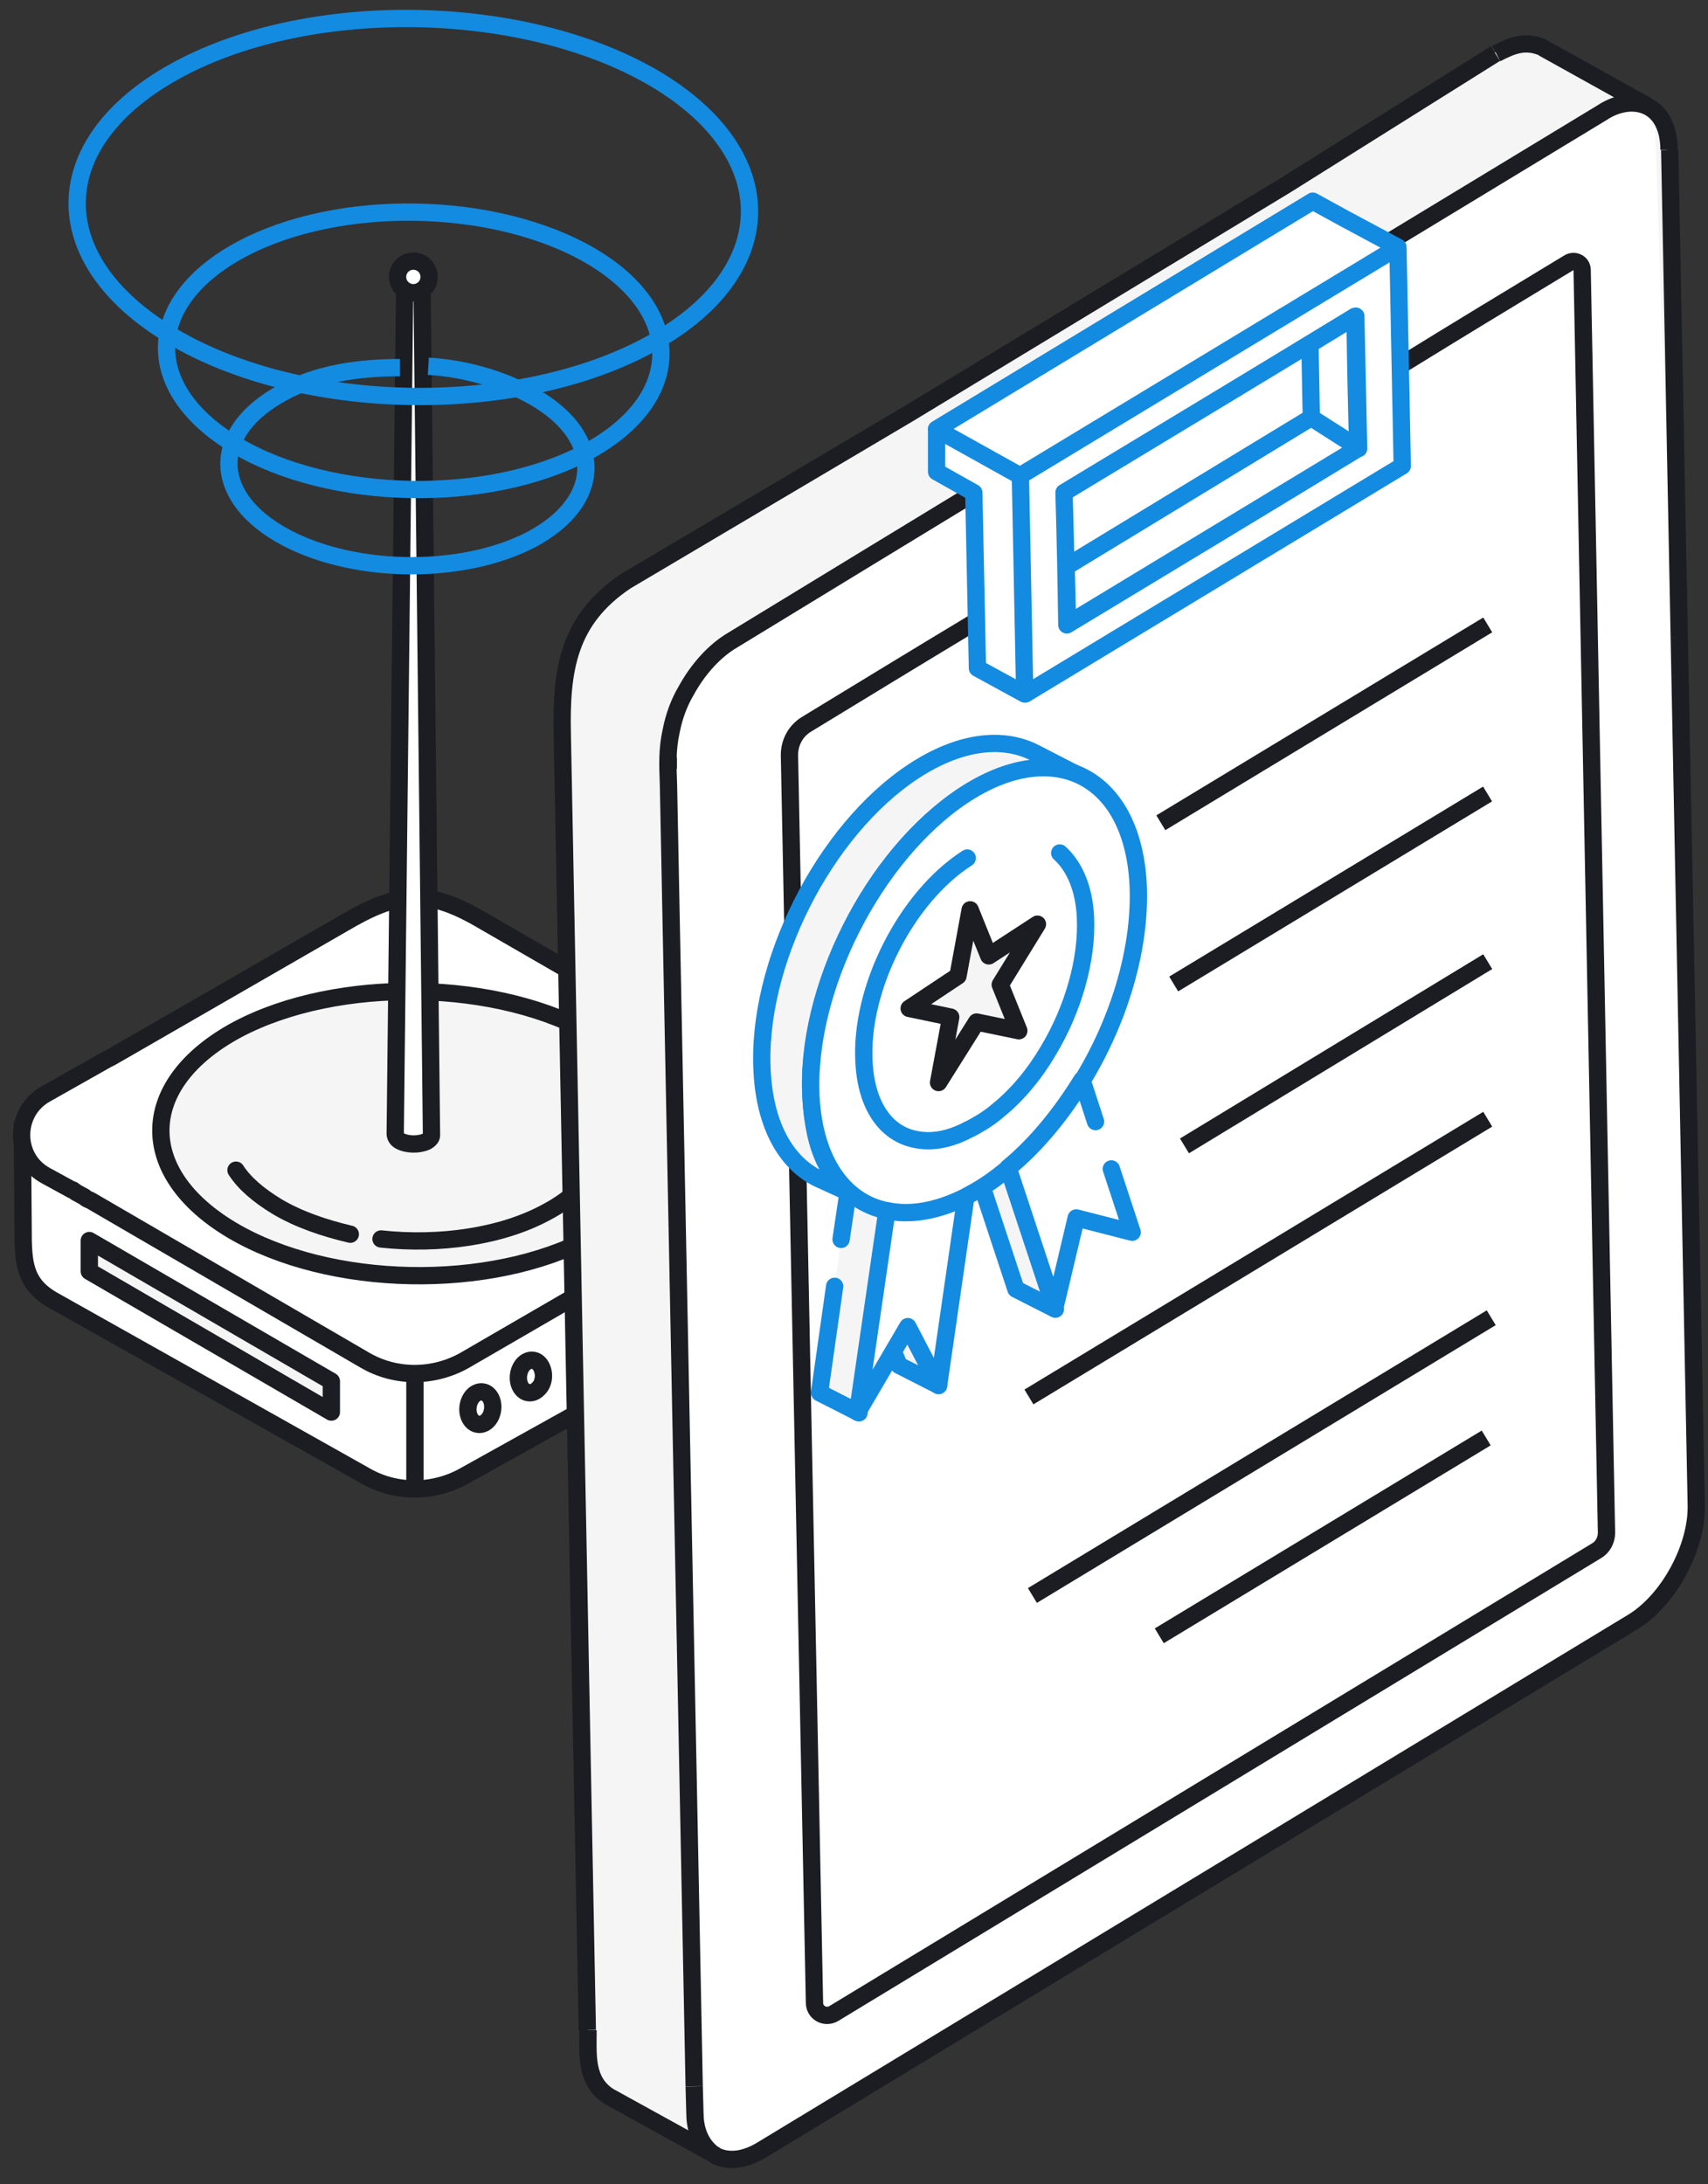 <svg width="79" height="101" viewBox="0 0 79 101" fill="none" xmlns="http://www.w3.org/2000/svg">
<rect x="0" y="0" width="79" height="101" fill="#333333" stroke="none"/>
<path d="M1.032 52.028L1.069 56.817C1.069 58.352 1.105 59.339 2.418 60.107L16.858 68.222C18.28 69.063 20.067 69.063 21.525 68.222L36.111 60.107C37.132 59.522 37.46 58.608 37.46 57.402L37.424 52.065L20.978 61.24C19.848 61.898 18.426 61.898 17.259 61.24L1.032 52.028Z" fill="white" stroke="#1C1D22" stroke-width="0.8" stroke-miterlimit="10" stroke-linejoin="round"/>
<path d="M36.329 50.64L34.944 49.872L33.193 48.848L22.181 42.488C19.702 41.062 18.352 41.245 15.873 42.707L5.152 48.885L5.079 48.922L4.934 48.995L2.089 50.603C0.631 51.444 0.631 53.564 2.126 54.368L3.329 55.026H3.366C3.402 55.063 3.475 55.099 3.512 55.136L3.913 55.355C3.986 55.428 4.058 55.465 4.168 55.501L16.857 62.886C18.279 63.726 20.066 63.726 21.525 62.886L33.376 56.013L36.366 54.368C37.824 53.6 37.824 51.48 36.329 50.64Z" fill="white" stroke="#1C1D22" stroke-width="0.8" stroke-miterlimit="10" stroke-linejoin="round"/>
<path d="M4.131 57.366V58.791L15.326 65.298V63.872L4.131 57.366Z" fill="#F6F5F5" stroke="#1C1D22" stroke-width="0.8" stroke-miterlimit="10" stroke-linejoin="round"/>
<path d="M32.391 58.608L28.234 61.058" stroke="#1C1D22" stroke-width="0.8" stroke-miterlimit="10" stroke-linecap="round" stroke-linejoin="round"/>
<path d="M32.391 59.742L28.234 62.154" stroke="#1C1D22" stroke-width="0.8" stroke-miterlimit="10" stroke-linecap="round" stroke-linejoin="round"/>
<path d="M19.191 63.617V68.844" stroke="#1C1D22" stroke-width="0.8" stroke-miterlimit="10" stroke-linejoin="round"/>
<path d="M34.907 57.512C34.725 57.183 34.36 57.146 34.105 57.402C33.85 57.658 33.777 58.133 33.959 58.462C34.142 58.791 34.506 58.828 34.761 58.572C35.017 58.279 35.09 57.804 34.907 57.512Z" stroke="#138BE1" stroke-width="0.8" stroke-miterlimit="10"/>
<path d="M25.025 63.178C24.843 62.849 24.479 62.812 24.223 63.068C23.968 63.324 23.895 63.799 24.077 64.128C24.26 64.457 24.624 64.494 24.88 64.238C25.171 63.982 25.208 63.507 25.025 63.178Z" fill="white" stroke="#1C1D22" stroke-width="0.8" stroke-miterlimit="10"/>
<path d="M22.691 64.64C22.509 64.311 22.145 64.275 21.889 64.53C21.634 64.786 21.561 65.261 21.743 65.59C21.926 65.919 22.29 65.956 22.546 65.7C22.801 65.444 22.874 64.969 22.691 64.64Z" fill="white" stroke="#1C1D22" stroke-width="0.8" stroke-miterlimit="10"/>
<path d="M10.988 47.605C6.356 50.091 6.247 54.222 10.732 56.89C15.254 59.559 22.656 59.705 27.323 57.219C31.954 54.734 32.064 50.603 27.579 47.934C23.094 45.266 15.618 45.156 10.988 47.605Z" fill="#F6F5F5" stroke="#1C1D22" stroke-width="0.8" stroke-miterlimit="10"/>
<path d="M10.915 54.112C11.316 54.734 11.972 55.282 12.811 55.794C13.795 56.379 14.962 56.781 16.202 57.073" stroke="#1C1D22" stroke-width="0.8" stroke-miterlimit="10" stroke-linecap="round" stroke-linejoin="round"/>
<path d="M17.623 57.293C20.322 57.585 23.203 57.183 25.281 56.05C26.594 55.355 27.432 54.441 27.797 53.491" stroke="#1C1D22" stroke-width="0.8" stroke-miterlimit="10" stroke-linecap="round" stroke-linejoin="round"/>
<path d="M18.28 52.431C18.28 52.54 18.353 52.687 18.499 52.76C18.827 52.942 19.374 52.942 19.702 52.796C19.848 52.723 19.958 52.613 19.958 52.504L19.52 13.134H18.718L18.28 52.431Z" fill="white" stroke="#1C1D22" stroke-width="0.8" stroke-miterlimit="10" stroke-linejoin="round"/>
<path d="M19.118 13.536C19.521 13.536 19.848 13.209 19.848 12.805C19.848 12.401 19.521 12.074 19.118 12.074C18.716 12.074 18.389 12.401 18.389 12.805C18.389 13.209 18.716 13.536 19.118 13.536Z" fill="white" stroke="#1C1D22" stroke-width="0.8" stroke-miterlimit="10" stroke-linejoin="round"/>
<path d="M11.169 11.526C6.647 13.938 6.538 17.996 10.913 20.591C15.289 23.187 22.546 23.333 27.104 20.92C31.625 18.508 31.735 14.45 27.359 11.855C22.947 9.259 15.69 9.113 11.169 11.526Z" stroke="#138BE1" stroke-width="0.8" stroke-miterlimit="10"/>
<path d="M8.288 3.191C2.126 6.481 1.98 12.001 7.96 15.547C13.94 19.093 23.785 19.275 29.948 15.985C36.11 12.695 36.256 7.176 30.276 3.63C24.296 0.12 14.451 -0.099 8.288 3.191Z" stroke="#138BE1" stroke-width="0.8" stroke-miterlimit="10"/>
<path d="M18.5 17C16.494 17 14.633 17.302 13.101 18.142C9.82 19.897 9.747 22.821 12.919 24.686C16.091 26.55 21.306 26.66 24.587 24.942C27.869 23.187 27.942 20.262 24.77 18.398C23.384 17.594 21.634 17.046 19.811 16.936" stroke="#138BE1" stroke-width="0.8" stroke-miterlimit="10"/>
<path fill-rule="evenodd" clip-rule="evenodd" d="M28.893 97.506L33.532 100L69.207 78.806C69.207 78.806 77.061 74.747 77.663 73.15C78.226 71.553 78.323 68.092 78.323 68.092L77.398 8.834L76.867 5.639L75.871 4.776L72.222 2.445C71.296 1.847 70.1 1.847 69.174 2.412L28.99 26.703C27.133 27.736 26.007 29.729 26.04 31.859L27.198 94.682C27.198 95.876 27.864 96.974 28.893 97.506Z" fill="#F6F5F5"/>
<path fill-rule="evenodd" clip-rule="evenodd" d="M34.625 99.733L76.498 74.377C76.498 74.377 77.656 72.345 78.219 70.747C78.782 69.15 76.531 5.165 76.531 5.165C75.605 4.568 74.706 5.068 73.781 5.633L33.596 29.924C31.74 30.956 30.614 32.95 30.646 35.08L32.141 98.233C32.141 99.435 33.435 100.032 34.625 99.733Z" fill="white"/>
<path d="M33.066 99.669C32.309 99.136 32.141 98.338 32.141 97.675L32.108 96.481M30.911 35.554V35.022M32.108 96.474L30.918 36.249C30.885 35.385 30.853 34.651 31.047 33.788C31.177 33.126 31.409 32.489 31.746 31.924C32.276 30.957 33.04 30.093 33.9 29.593L40.396 25.632L44.278 23.269L45.106 22.769M33.072 99.669C33.635 99.967 34.398 99.935 35.259 99.403L75.508 75.014C77.164 74.014 78.491 71.585 78.458 69.624L77.229 6.938M64.063 11.295L74.111 5.204C74.706 4.808 75.502 4.607 76.168 4.906L76.233 4.938C76.828 5.237 77.197 5.938 77.197 6.932M33.105 99.669L28.162 96.942C27.068 96.24 27.198 95.013 27.198 93.883M27.165 93.877L26.007 33.95C25.942 30.989 26.272 28.658 28.957 26.866L42.052 19.113L59.456 8.568L69.168 2.477M69.207 2.477C69.97 2.081 70.565 1.847 71.393 2.211M71.361 2.211L76.265 4.938M45.203 28.697C42.55 30.294 39.93 31.892 37.31 33.489C36.812 33.788 36.514 34.32 36.514 34.918L37.672 92.611C37.672 93.078 38.17 93.344 38.565 93.111L73.839 71.715C74.136 71.546 74.305 71.215 74.305 70.884L73.179 12.49C73.179 12.159 72.817 11.99 72.551 12.159C69.963 13.724 67.382 15.288 64.794 16.886M47.591 64.599L68.812 51.755M53.692 38.047L68.812 28.898M68.805 36.716L54.287 45.502M54.785 52.989L68.812 44.469M47.752 73.78L68.974 60.936M68.741 66.495L53.62 75.644" stroke="#1C1D22" stroke-width="0.8" stroke-miterlimit="10"/>
<path fill-rule="evenodd" clip-rule="evenodd" d="M47.422 32.093L64.858 21.548L64.658 11.431M49.344 28.898C49.311 26.704 49.279 24.97 49.214 22.775C53.724 20.048 58.201 17.353 62.672 14.626C62.704 16.821 62.736 18.555 62.801 20.749C58.33 23.477 53.853 26.171 49.344 28.898ZM43.314 19.847L60.718 9.302L62.173 10.1L64.658 11.431L47.221 21.977M43.314 19.847L47.196 22.009L47.396 32.093L45.209 30.898L45.041 22.782L43.32 21.814V19.847H43.314ZM60.653 19.347L60.588 15.918L62.71 14.62L62.84 20.743M49.311 26.204L60.647 19.314L62.833 20.71L49.376 28.859L49.311 26.204Z" fill="white"/>
<path d="M47.422 32.093L64.858 21.548L64.658 11.431M64.658 11.431L62.173 10.1L60.718 9.302L43.314 19.847M64.658 11.431L47.221 21.977M43.314 19.847L47.196 22.009L47.396 32.093L45.209 30.898L45.041 22.782L43.32 21.814V19.847H43.314ZM60.653 19.347L60.588 15.918L62.71 14.62L62.84 20.743M49.344 28.898C49.311 26.704 49.279 24.97 49.214 22.775C53.724 20.048 58.201 17.353 62.672 14.626C62.704 16.821 62.736 18.555 62.801 20.749C58.33 23.477 53.853 26.171 49.344 28.898ZM49.311 26.204L60.647 19.314L62.833 20.71L49.376 28.859L49.311 26.204Z" stroke="#138BE1" stroke-width="0.8" stroke-linecap="round" stroke-linejoin="round"/>
<path d="M46.66 54.021L44.835 53.093L46.989 59.612L48.814 60.54L46.66 54.021ZM43.412 64.066L41.587 63.138L40.494 60.54L41.988 61.339L43.412 64.066ZM38.902 57.313L39.232 55.086L41.057 56.014L39.73 65.332L37.906 64.404L38.605 59.482M50.076 35.95C48.62 35.217 46.66 35.418 44.538 36.814C40.358 39.541 37.214 45.8 37.511 50.755C37.641 53.216 38.372 54.683 39.834 55.411L37.809 54.482C36.353 53.748 35.389 52.054 35.253 49.593C34.956 44.632 38.106 38.379 42.279 35.651C44.369 34.288 46.323 34.054 47.818 34.788L50.076 35.95Z" fill="#F6F5F5"/>
<path d="M38.902 57.313L39.232 55.086L41.057 56.014L39.73 65.332L37.906 64.404L38.605 59.482M46.66 54.021L44.835 53.093L46.989 59.612L48.814 60.54L46.66 54.021ZM43.412 64.066L41.587 63.138L40.494 60.54L41.988 61.339L43.412 64.066ZM50.076 35.95C48.62 35.217 46.66 35.418 44.538 36.814C40.358 39.541 37.214 45.8 37.511 50.755C37.641 53.216 38.372 54.683 39.834 55.411L37.809 54.482C36.353 53.748 35.389 52.054 35.253 49.593C34.956 44.632 38.106 38.379 42.279 35.651C44.369 34.288 46.323 34.054 47.818 34.788L50.076 35.95Z" stroke="#138BE1" stroke-width="0.8" stroke-linecap="round" stroke-linejoin="round"/>
<path d="M37.511 50.755C37.679 53.716 39.038 55.58 40.992 55.982C42.053 56.216 43.315 56.015 44.641 55.352C44.938 55.184 45.269 55.021 45.605 54.788C45.967 54.554 46.304 54.288 46.666 53.989C47.96 52.924 49.118 51.495 50.082 49.931C51.803 47.099 52.799 43.742 52.638 40.814C52.34 35.853 48.723 34.028 44.55 36.788C40.397 39.548 37.246 45.801 37.511 50.755ZM51.402 54.054L52.366 56.982L49.778 56.32L48.782 60.514L46.627 53.995C47.921 52.93 49.079 51.502 50.043 49.937L50.671 51.865M41.024 55.982C42.085 56.216 43.347 56.015 44.673 55.352L43.412 64.073L41.988 61.346L39.666 65.307L41.024 55.982Z" fill="white"/>
<path d="M51.402 54.054L52.366 56.982L49.778 56.32L48.782 60.514L46.627 53.995C47.921 52.93 49.079 51.502 50.043 49.937L50.671 51.865M37.511 50.755C37.679 53.716 39.038 55.58 40.992 55.982C42.053 56.216 43.315 56.015 44.641 55.352C44.938 55.184 45.269 55.021 45.605 54.788C45.967 54.554 46.304 54.288 46.666 53.989C47.96 52.924 49.118 51.495 50.082 49.931C51.803 47.099 52.799 43.742 52.638 40.814C52.34 35.853 48.723 34.028 44.55 36.788C40.397 39.548 37.246 45.801 37.511 50.755ZM41.024 55.982C42.085 56.216 43.347 56.015 44.673 55.352L43.412 64.073L41.988 61.346L39.666 65.307L41.024 55.982Z" stroke="#138BE1" stroke-width="0.8" stroke-linecap="round" stroke-linejoin="round"/>
<path d="M49.014 39.444C49.674 40.041 50.14 41.041 50.205 42.405C50.301 44.366 49.642 46.664 48.483 48.593C47.856 49.658 47.06 50.625 46.161 51.352C45.928 51.554 45.695 51.716 45.43 51.885C45.197 52.015 44.996 52.151 44.77 52.248C43.877 52.716 43.049 52.846 42.318 52.684C40.991 52.417 40.066 51.151 39.963 49.125C39.762 45.762 41.884 41.509 44.737 39.678" stroke="#138BE1" stroke-width="0.8" stroke-linecap="round" stroke-linejoin="round"/>
<path d="M44.873 42.073L45.733 44.203L47.985 42.736L46.264 45.534L47.124 47.664L45.17 47.261L43.411 50.06L43.974 47.034L42.052 46.632L44.31 45.132L44.873 42.073Z" fill="#F6F5F5" stroke="#1C1D22" stroke-width="0.8" stroke-linecap="round" stroke-linejoin="round"/>
</svg>
